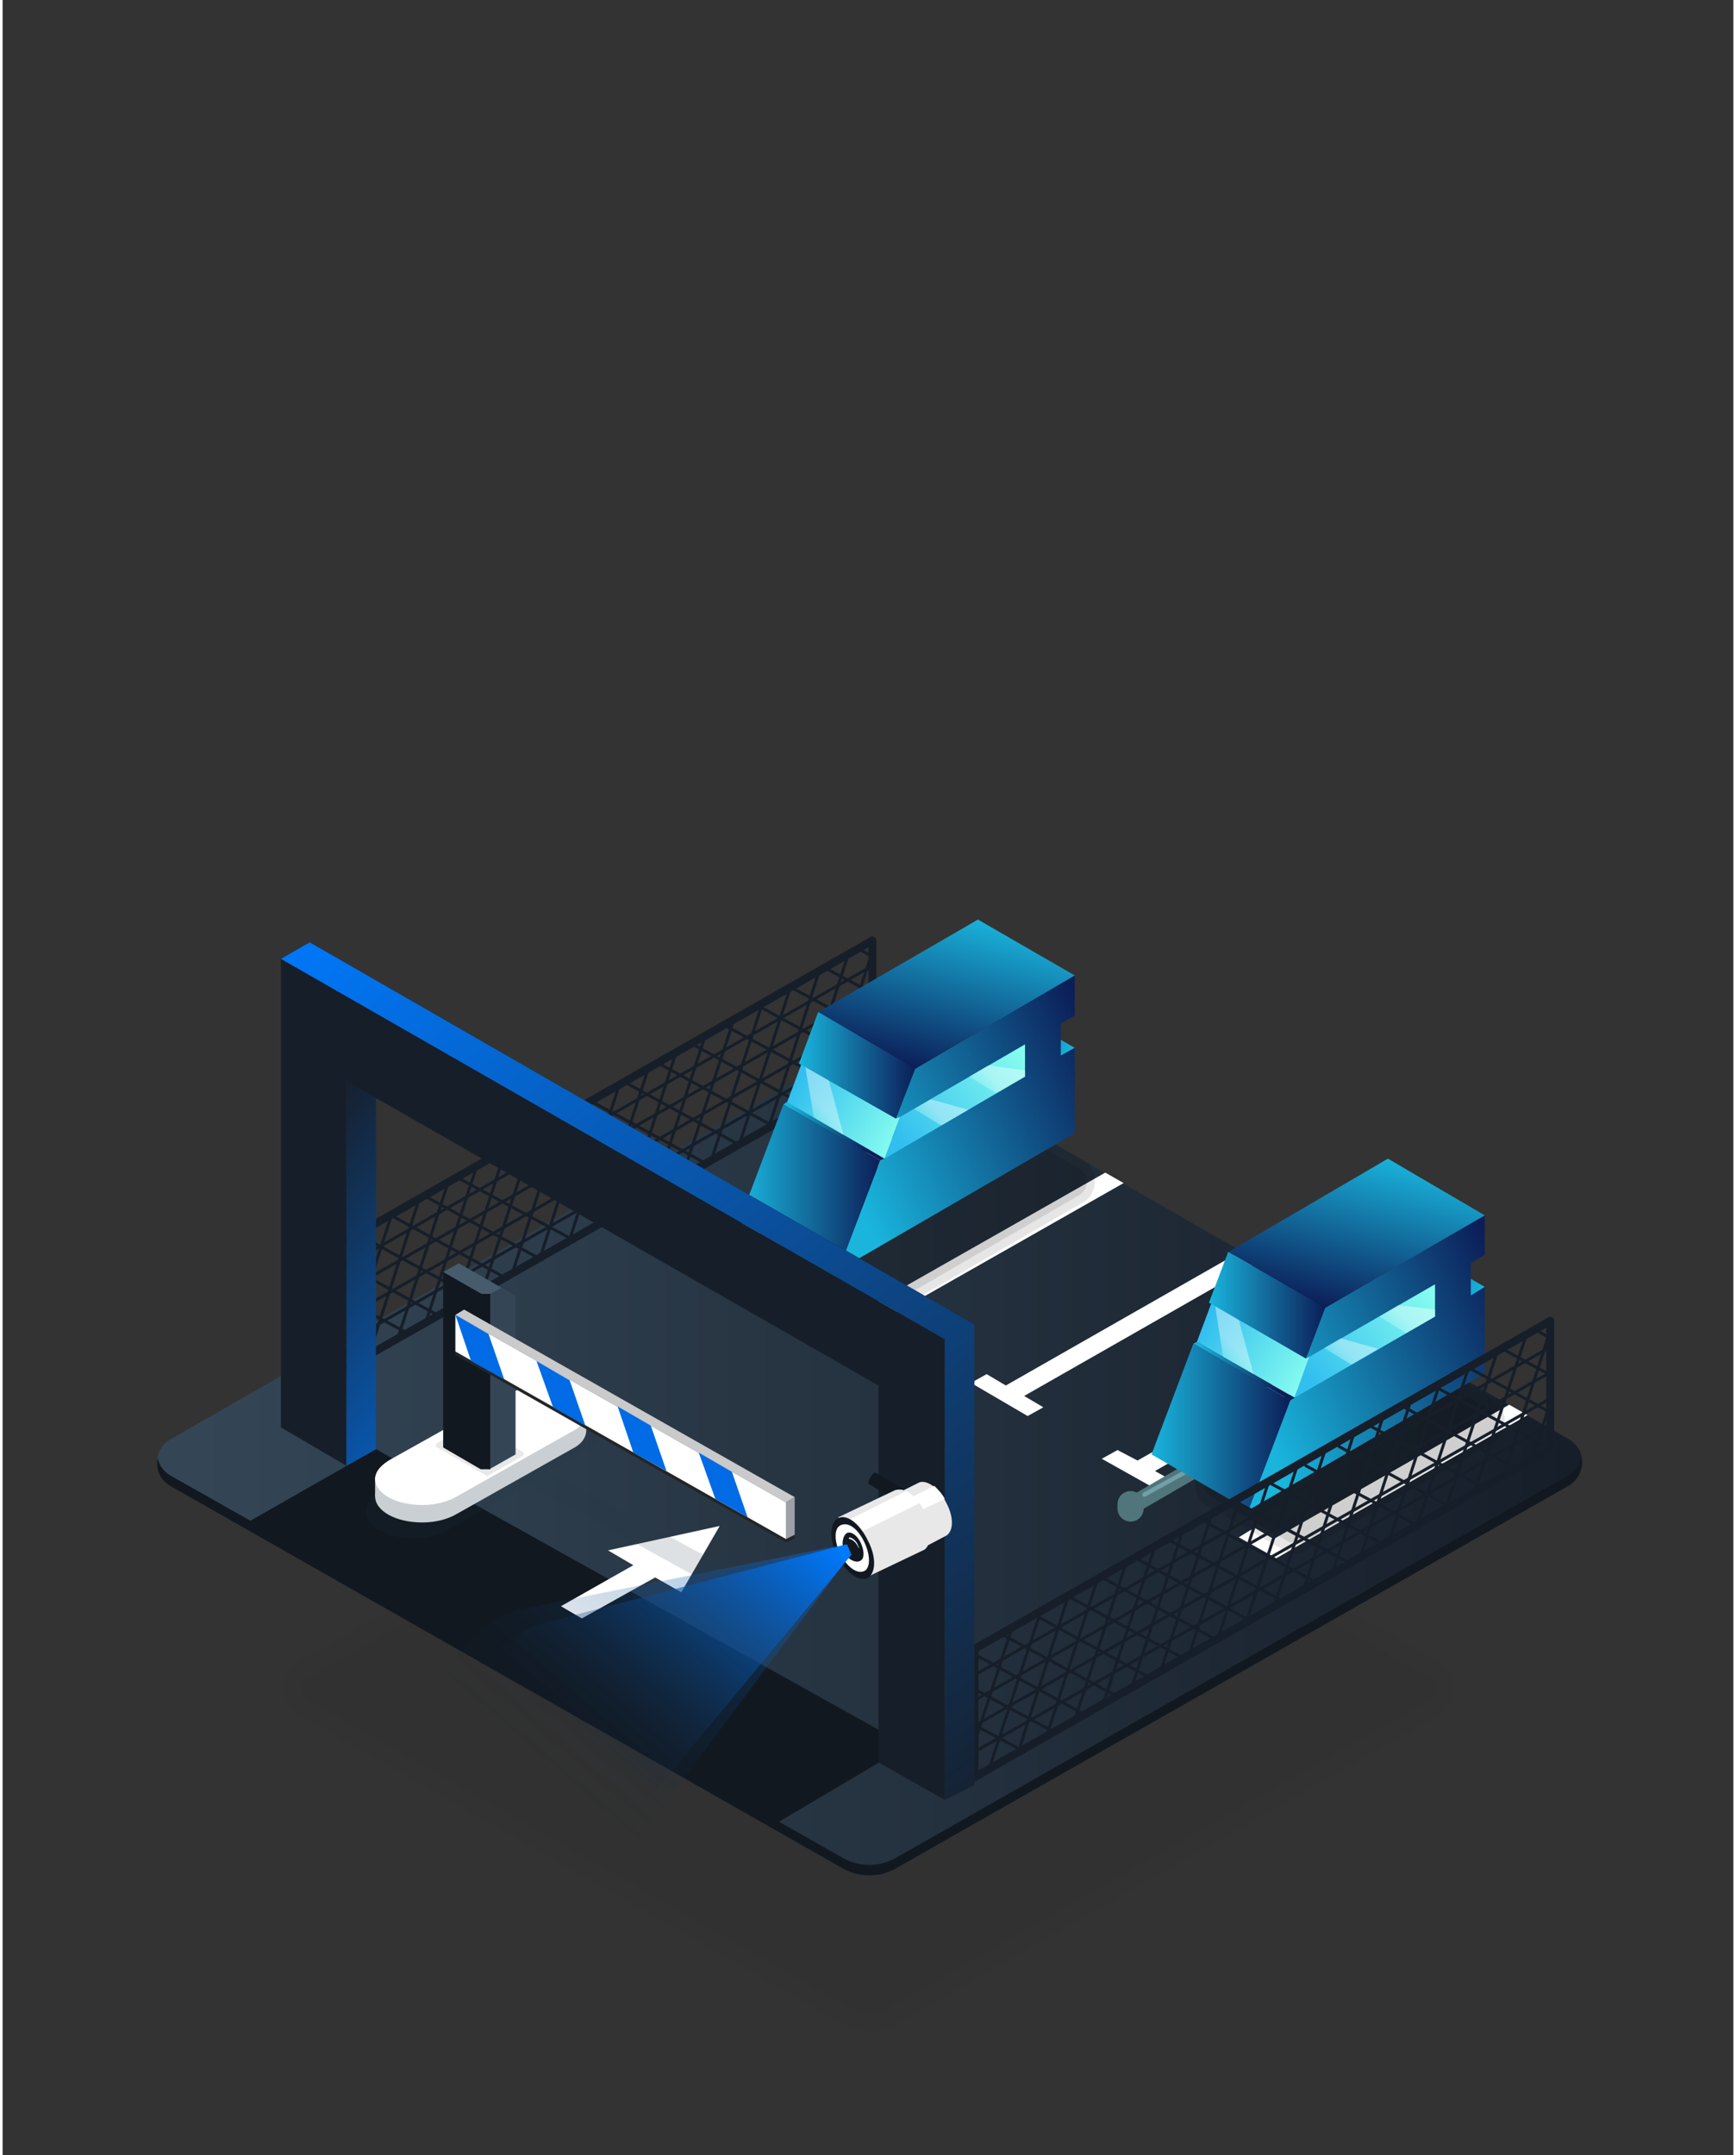 <?xml version="1.0" encoding="UTF-8"?>
<!-- Generator: Adobe Illustrator 23.0.1, SVG Export Plug-In . SVG Version: 6.00 Build 0)  -->
<svg version="1.1" id="Capa_1" xmlns="http://www.w3.org/2000/svg" xmlns:xlink="http://www.w3.org/1999/xlink" x="0px" y="0px" width="199" height="247" viewBox="0 0 198.4 247" style="enable-background:new 0 0 198.4 247;" xml:space="preserve">
<rect x="0" y="0" width="198.4" height="247" fill="#333333" stroke="none"/>
<style type="text/css">
	.st0{opacity:0.2;}
	.st1{opacity:5.000000e-02;enable-background:new    ;}
	.st2{opacity:0.1;enable-background:new    ;}
	.st3{fill:url(#SVGID_1_);}
	.st4{fill:#111820;}
	.st5{fill:none;stroke:#161E29;stroke-width:0.91;stroke-linecap:round;stroke-linejoin:round;stroke-miterlimit:10;}
	.st6{fill:none;stroke:#161E29;stroke-width:0.341;stroke-linecap:round;stroke-linejoin:round;stroke-miterlimit:10;}
	.st7{fill:#FFFFFF;}
	.st8{fill:url(#SVGID_2_);}
	.st9{opacity:0.1;}
	.st10{fill:url(#SVGID_3_);}
	.st11{fill:url(#SVGID_4_);}
	.st12{fill:url(#SVGID_5_);}
	.st13{fill:url(#SVGID_6_);}
	.st14{fill:url(#SVGID_7_);}
	.st15{fill:url(#SVGID_8_);}
	.st16{opacity:0.4;fill:url(#SVGID_9_);}
	.st17{opacity:0.4;fill:url(#SVGID_10_);}
	.st18{opacity:0.4;fill:url(#SVGID_11_);}
	.st19{fill:none;stroke:#50767C;stroke-width:3;stroke-linecap:round;stroke-linejoin:round;stroke-miterlimit:10;}
	.st20{fill:none;stroke:#50767C;stroke-width:2;stroke-linecap:round;stroke-linejoin:round;stroke-miterlimit:10;}
	.st21{opacity:0.6;fill:none;stroke:#84BEC1;stroke-width:0.5;stroke-linecap:round;stroke-linejoin:round;stroke-miterlimit:10;}
	.st22{fill:url(#SVGID_12_);}
	.st23{fill:url(#SVGID_13_);}
	.st24{fill:url(#SVGID_14_);}
	.st25{fill:url(#SVGID_15_);}
	.st26{fill:url(#SVGID_16_);}
	.st27{fill:url(#SVGID_17_);}
	.st28{fill:url(#SVGID_18_);}
	.st29{fill:url(#SVGID_19_);}
	.st30{fill:url(#SVGID_20_);}
	.st31{opacity:0.4;fill:url(#SVGID_21_);}
	.st32{opacity:0.4;fill:url(#SVGID_22_);}
	.st33{opacity:0.4;fill:url(#SVGID_23_);}
	.st34{fill:url(#SVGID_24_);}
	.st35{fill:url(#SVGID_25_);}
	.st36{fill:url(#SVGID_26_);}
	.st37{fill:#161E29;}
	.st38{fill:url(#SVGID_27_);}
	.st39{opacity:0.15;fill:#223649;enable-background:new    ;}
	.st40{fill:#C9CFD3;}
	.st41{fill:#344656;}
	.st42{fill:#465C6D;}
	.st43{fill:#242526;}
	.st44{fill:#CACACB;}
	.st45{fill:#006be5;}
	.st46{fill:#9DA1A7;}
	.st47{fill:#E8E8E8;}
	.st48{fill:url(#Clip-158_2_);fill-opacity:0.4;}
	.st49{fill:url(#Clip-158_4_);}
</style>
<title>Page 1</title>
<g>
	<g>
		<g class="st0">
			<path class="st1" d="M99.4,234.8c-1.4,0-2.7-0.4-3.9-1L33,198.2c-1.7-1-2.7-2.7-2.7-4.7s1-3.7,2.7-4.7L95.5,153     c1.2-0.7,2.5-1,3.9-1s2.7,0.4,3.9,1l62.4,35.8c1.7,1,2.7,2.7,2.7,4.7s-1,3.7-2.7,4.7l-62.4,35.5     C102.1,234.4,100.7,234.8,99.4,234.8z"/>
			<path class="st2" d="M99.4,232.8c-1,0-2-0.3-2.9-0.8L34,196.5c-1.1-0.6-1.7-1.7-1.7-3s0.6-2.4,1.7-3l62.4-35.8     c0.9-0.5,1.9-0.8,2.9-0.8s2,0.3,2.9,0.8l62.4,35.8c1.1,0.6,1.7,1.7,1.7,3s-0.6,2.4-1.7,3L102.3,232     C101.4,232.5,100.4,232.8,99.4,232.8z"/>
			<path class="st1" d="M99.4,230.8c-0.7,0-1.3-0.2-1.9-0.5L35,194.8c-0.5-0.3-0.7-0.7-0.7-1.2s0.3-1,0.7-1.2l62.4-35.8     c0.6-0.3,1.2-0.5,1.9-0.5c0.7,0,1.3,0.2,1.9,0.5l62.4,35.8c0.4,0.3,0.7,0.7,0.7,1.2s-0.3,1-0.7,1.2l-62.4,35.5     C100.7,230.6,100,230.8,99.4,230.8z"/>
		</g>
		
			<linearGradient id="SVGID_1_" gradientUnits="userSpaceOnUse" x1="180.099" y1="1109.362" x2="21.53" y2="1109.362" gradientTransform="matrix(1 0 0 1 0 -942)">
			<stop offset="0" style="stop-color:#161E29"/>
			<stop offset="1" style="stop-color:#344656"/>
		</linearGradient>
		<path class="st3" d="M179.6,165l-77.2-44.3c-1.8-1.1-4.1-1.1-6,0L19.2,165c-2,1.2-2,4.1,0,5.2l77.2,43.9c1.8,1,4.1,1,5.9,0    l77.2-43.9C181.6,169.1,181.6,166.2,179.6,165z"/>
		<path class="st4" d="M180.9,167.1c-0.1,0.8-0.6,1.5-1.4,2L102.3,213c-1.8,1-4.1,1-5.9,0l-7.4-4.2l14.7-8.7l-60.9-34l-14.4,8.2    l-9.2-5.2c-0.8-0.5-1.3-1.2-1.4-2c-0.3,1.2,0.2,2.5,1.4,3.2l77.2,43.9c1.8,1,4.1,1,5.9,0l77.2-43.9    C180.7,169.6,181.1,168.3,180.9,167.1z"/>
	</g>
	<g>
		<line class="st5" x1="99.7" y1="122.5" x2="33.7" y2="160"/>
		<line class="st5" x1="99.7" y1="107.8" x2="33.7" y2="145.4"/>
		<line class="st6" x1="99.7" y1="110.7" x2="33.7" y2="148.3"/>
		<line class="st6" x1="99.7" y1="113.6" x2="33.7" y2="151.2"/>
		<line class="st6" x1="99.7" y1="116.6" x2="33.7" y2="154.2"/>
		<line class="st6" x1="99.7" y1="119.5" x2="33.7" y2="157.1"/>
		<line class="st6" x1="47.8" y1="137.3" x2="42.2" y2="154.6"/>
		<line class="st6" x1="53.8" y1="148.6" x2="40.6" y2="141.4"/>
		<line class="st6" x1="50" y1="150.8" x2="36.8" y2="143.6"/>
		<line class="st6" x1="61.8" y1="144.4" x2="48.6" y2="137.2"/>
		<line class="st6" x1="57.9" y1="146.6" x2="44.7" y2="139.4"/>
		<line class="st6" x1="69.1" y1="139.8" x2="55.8" y2="132.7"/>
		<line class="st6" x1="65.2" y1="142" x2="52" y2="134.9"/>
		<line class="st6" x1="77" y1="135.6" x2="63.8" y2="128.5"/>
		<line class="st6" x1="73.2" y1="137.8" x2="60" y2="130.6"/>
		<line class="st6" x1="80.9" y1="133.5" x2="67.6" y2="126.3"/>
		<line class="st6" x1="77" y1="135.6" x2="63.8" y2="128.5"/>
		<line class="st6" x1="88.2" y1="129" x2="75.6" y2="122.1"/>
		<line class="st6" x1="84.4" y1="131.2" x2="71.8" y2="124.3"/>
		<line class="st6" x1="96.1" y1="124.7" x2="82.9" y2="117.6"/>
		<line class="st6" x1="92.3" y1="126.9" x2="79.1" y2="119.7"/>
		<line class="st6" x1="99.4" y1="118" x2="90.8" y2="113.4"/>
		<line class="st6" x1="99.7" y1="122.4" x2="87" y2="115.5"/>
		<line class="st6" x1="100" y1="109.8" x2="98" y2="108.7"/>
		<line class="st6" x1="100" y1="114" x2="94.2" y2="110.9"/>
		<line class="st6" x1="46.6" y1="152.9" x2="33.7" y2="146"/>
		<line class="st6" x1="42.8" y1="154.9" x2="33.7" y2="150"/>
		<line class="st6" x1="39.2" y1="156.9" x2="33.7" y2="154"/>
		<line class="st6" x1="44.6" y1="139.2" x2="38.7" y2="157.2"/>
		<line class="st6" x1="41.1" y1="141.7" x2="35.5" y2="159.1"/>
		<line class="st6" x1="57.6" y1="132" x2="52" y2="149.3"/>
		<line class="st6" x1="54.3" y1="133.8" x2="48.4" y2="151.9"/>
		<line class="st6" x1="51" y1="135.7" x2="45.4" y2="153.1"/>
		<line class="st6" x1="64.2" y1="128.1" x2="58.6" y2="145.4"/>
		<line class="st6" x1="60.9" y1="130" x2="55" y2="148"/>
		<line class="st6" x1="73.9" y1="122.8" x2="68.3" y2="140.1"/>
		<line class="st6" x1="70.6" y1="124.6" x2="64.8" y2="142.7"/>
		<line class="st6" x1="67.3" y1="126.5" x2="61.7" y2="143.9"/>
		<line class="st6" x1="80.5" y1="118.8" x2="74.9" y2="136.1"/>
		<line class="st6" x1="77.2" y1="120.6" x2="71.4" y2="138.7"/>
		<line class="st6" x1="90.2" y1="113.5" x2="84.6" y2="130.7"/>
		<line class="st6" x1="87" y1="115.3" x2="81.1" y2="133.4"/>
		<line class="st6" x1="83.7" y1="117.2" x2="78" y2="134.6"/>
		<line class="st6" x1="96.9" y1="109.5" x2="91.3" y2="126.8"/>
		<line class="st6" x1="93.7" y1="111" x2="87.9" y2="129"/>
		<line class="st6" x1="99.7" y1="117.2" x2="97.7" y2="123.4"/>
		<line class="st6" x1="99.8" y1="108.8" x2="94.5" y2="124.9"/>
		<line class="st6" x1="38" y1="142.9" x2="33.7" y2="156.1"/>
		<line class="st5" x1="33.7" y1="145.4" x2="33.7" y2="160"/>
		<line class="st5" x1="99.7" y1="122.4" x2="99.7" y2="107.8"/>
	</g>
	<g>
		<g>
			<polygon class="st7" points="128.5,135.6 126.4,134.4 99.3,149.8 97.1,148.5 95.3,149.6 101.9,153.3 103.7,152.3 101.4,151         "/>
			<polygon class="st7" points="144.1,144.6 142,143.4 115,158.8 112.8,157.5 111,158.5 117.5,162.3 119.3,161.3 117.1,160    "/>
			<polygon class="st7" points="174.8,162.2 172.7,161 145.7,176.4 143.5,175.1 141.7,176.2 146,178.6    "/>
			<polygon class="st7" points="159.1,153.2 157.1,152.1 130.1,167.4 127.8,166.2 126,167.2 132.6,170.9 134.4,169.9 132.1,168.6         "/>
			<polygon class="st7" points="112.9,126.6 110.8,125.4 83.7,140.8 81.5,139.5 79.7,140.5 86.3,144.3 88.1,143.3 85.8,142    "/>
		</g>
		<g>
			
				<linearGradient id="SVGID_2_" gradientUnits="userSpaceOnUse" x1="138.097" y1="151.481" x2="126.676" y2="158.167" gradientTransform="matrix(-1 0 0 1 276.083 0)">
				<stop offset="0" style="stop-color:#32BFEF"/>
				<stop offset="1" style="stop-color:#86FCEF"/>
			</linearGradient>
			<polygon class="st8" points="148.1,160.2 136.9,153.8 138.7,149 149.9,155.5    "/>
			<g>
				<g>
					<g>
						<path class="st9" d="M148.3,178.1c-0.5,0-1-0.1-1.4-0.4l-8.8-5.1c-0.9-0.5-1.4-1.4-1.4-2.5c0-1,0.5-2,1.4-2.5l21.1-12.3        c0.4-0.3,0.9-0.4,1.4-0.4c0.5,0,1,0.1,1.4,0.4l8.8,5.1c0.9,0.5,1.4,1.4,1.4,2.5c0,1-0.5,2-1.5,2.5l-21.1,12.2        C149.3,177.9,148.8,178.1,148.3,178.1z"/>
						<path class="st9" d="M138.6,168.6l21.1-12.3c0.6-0.3,1.2-0.3,1.8,0l8.8,5.1c1.2,0.7,1.2,2.4,0,3.1l-21.1,12.2        c-0.6,0.3-1.2,0.3-1.8,0l-8.8-5.1C137.4,171,137.4,169.3,138.6,168.6z"/>
					</g>
					<g>
						<g>
							
								<linearGradient id="SVGID_3_" gradientUnits="userSpaceOnUse" x1="118.16" y1="141.708" x2="106.479" y2="148.075" gradientTransform="matrix(-1 0 0 1 276.083 0)">
								<stop offset="0" style="stop-color:#0c1e58"/>
								<stop offset="1" style="stop-color:#19b5dd"/>
							</linearGradient>
							<polygon class="st10" points="169.9,147.5 168.3,148.5 157.2,142 158.8,141.1        "/>
							<g>
								
									<linearGradient id="SVGID_4_" gradientUnits="userSpaceOnUse" x1="-4057.255" y1="149.587" x2="-4043.944" y2="149.587" gradientTransform="matrix(-1 0 0 1 -3905.638 0)">
									<stop offset="0" style="stop-color:#0c1e58"/>
									<stop offset="1" style="stop-color:#19b5dd"/>
								</linearGradient>
								<polygon class="st11" points="149.4,155.7 138.3,149.3 140.5,143.5 151.6,149.9         "/>
								
									<linearGradient id="SVGID_5_" gradientUnits="userSpaceOnUse" x1="-1447.097" y1="149.021" x2="-1476.583" y2="161.658" gradientTransform="matrix(1 0 0 1 1620.128 0)">
									<stop offset="0" style="stop-color:#0c1e58"/>
									<stop offset="1" style="stop-color:#19b5dd"/>
								</linearGradient>
								<polygon class="st12" points="142.8,173.1 169.9,157.4 169.9,147.5 168.3,148.5 168.3,144.8 169.9,143.8 169.9,139.3           151.6,149.9 149.4,155.7 149.8,155.5 148.1,160.2 147.6,160.5         "/>
								
									<linearGradient id="SVGID_6_" gradientUnits="userSpaceOnUse" x1="-1470.129" y1="158.419" x2="-1456.367" y2="148.118" gradientTransform="matrix(1 0 0 1 1620.128 0)">
									<stop offset="0" style="stop-color:#32BFEF"/>
									<stop offset="1" style="stop-color:#86FCEF"/>
								</linearGradient>
								<polygon class="st13" points="148.1,160.2 164.2,150.9 164.2,147.2 149.8,155.5         "/>
							</g>
							
								<linearGradient id="SVGID_7_" gradientUnits="userSpaceOnUse" x1="-1467.209" y1="150.266" x2="-1462.526" y2="132.071" gradientTransform="matrix(1 0 0 1 1620.128 0)">
								<stop offset="0" style="stop-color:#0c1e58"/>
								<stop offset="1" style="stop-color:#19b5dd"/>
							</linearGradient>
							<polygon class="st14" points="169.9,139.3 151.6,149.9 140.5,143.5 158.8,132.8        "/>
							
								<linearGradient id="SVGID_8_" gradientUnits="userSpaceOnUse" x1="129.756" y1="159.159" x2="139.13" y2="154.434" gradientTransform="matrix(-1 0 0 1 276.083 0)">
								<stop offset="0" style="stop-color:#0c1e58"/>
								<stop offset="1" style="stop-color:#19b5dd"/>
							</linearGradient>
							<polygon class="st15" points="148.1,160.2 147.6,160.5 136.5,154 136.9,153.8        "/>
						</g>
					</g>
				</g>
				
					<linearGradient id="SVGID_9_" gradientUnits="userSpaceOnUse" x1="-1465.922" y1="154.95" x2="-1467.67" y2="156.632" gradientTransform="matrix(1 0 0 1 1620.128 0)">
					<stop offset="0" style="stop-color:#FFFFFF"/>
					<stop offset="1" style="stop-color:#86FCEF"/>
				</linearGradient>
				<polygon class="st16" points="153.4,153.4 151.5,154.5 154.6,156.4 157.7,154.6     "/>
				
					<linearGradient id="SVGID_10_" gradientUnits="userSpaceOnUse" x1="-1479.408" y1="154.053" x2="-1481.084" y2="155.666" gradientTransform="matrix(1 0 0 1 1620.128 0)">
					<stop offset="0" style="stop-color:#FFFFFF"/>
					<stop offset="1" style="stop-color:#86FCEF"/>
				</linearGradient>
				<polygon class="st17" points="141.7,151.3 139,149.7 139.9,155.5 143.4,157.5     "/>
				
					<linearGradient id="SVGID_11_" gradientUnits="userSpaceOnUse" x1="-1459.449" y1="151.158" x2="-1461.488" y2="153.121" gradientTransform="matrix(1 0 0 1 1620.128 0)">
					<stop offset="0" style="stop-color:#FFFFFF"/>
					<stop offset="1" style="stop-color:#86FCEF"/>
				</linearGradient>
				<polygon class="st18" points="160,149.6 157.8,150.9 160.9,152.8 164.2,150.9 164.2,150.1     "/>
			</g>
			<line class="st19" x1="129.3" y1="172.4" x2="129.3" y2="172.9"/>
			<line class="st20" x1="137.8" y1="167.7" x2="129.2" y2="172.7"/>
			<line class="st21" x1="137.8" y1="167.5" x2="130.9" y2="171.3"/>
			
				<linearGradient id="SVGID_12_" gradientUnits="userSpaceOnUse" x1="-4057.255" y1="149.587" x2="-4043.944" y2="149.587" gradientTransform="matrix(-1 0 0 1 -3905.638 0)">
				<stop offset="0" style="stop-color:#0c1e58"/>
				<stop offset="1" style="stop-color:#19b5dd"/>
			</linearGradient>
			<polygon class="st22" points="149.4,155.7 138.3,149.3 140.5,143.5 151.6,149.9    "/>
			
				<linearGradient id="SVGID_13_" gradientUnits="userSpaceOnUse" x1="-4053.257" y1="163.54" x2="-4037.343" y2="163.54" gradientTransform="matrix(-1 0 0 1 -3905.638 0)">
				<stop offset="0" style="stop-color:#0c1e58"/>
				<stop offset="1" style="stop-color:#19b5dd"/>
			</linearGradient>
			<polygon class="st23" points="142.8,173.1 131.7,166.7 136.5,154 147.6,160.5    "/>
		</g>
		<g>
			
				<linearGradient id="SVGID_14_" gradientUnits="userSpaceOnUse" x1="185.088" y1="124.039" x2="173.667" y2="130.725" gradientTransform="matrix(-1 0 0 1 276.083 0)">
				<stop offset="0" style="stop-color:#32BFEF"/>
				<stop offset="1" style="stop-color:#86FCEF"/>
			</linearGradient>
			<polygon class="st24" points="101.1,132.8 89.9,126.4 91.7,121.6 102.9,128    "/>
			<g>
				<g>
					<g>
						<path class="st9" d="M101.3,150.6c-0.5,0-1-0.1-1.4-0.4l-8.8-5.1c-0.9-0.5-1.4-1.4-1.4-2.5c0-1,0.5-2,1.4-2.5l21.1-12.3        c0.4-0.3,0.9-0.4,1.4-0.4c0.5,0,1,0.1,1.4,0.4l8.8,5.1c0.9,0.5,1.4,1.4,1.4,2.5c0,1-0.5,2-1.5,2.5l-21.1,12.2        C102.3,150.5,101.8,150.6,101.3,150.6z"/>
						<path class="st9" d="M91.7,141.1l21.1-12.3c0.6-0.3,1.2-0.3,1.8,0l8.8,5.1c1.2,0.7,1.2,2.4,0,3.1l-21.1,12.2        c-0.6,0.3-1.2,0.3-1.8,0l-8.8-5.1C90.4,143.6,90.4,141.8,91.7,141.1z"/>
					</g>
					<g>
						<g>
							
								<linearGradient id="SVGID_15_" gradientUnits="userSpaceOnUse" x1="165.151" y1="114.267" x2="153.47" y2="120.633" gradientTransform="matrix(-1 0 0 1 276.083 0)">
								<stop offset="0" style="stop-color:#0c1e58"/>
								<stop offset="1" style="stop-color:#19b5dd"/>
							</linearGradient>
							<polygon class="st25" points="122.9,120.1 121.3,121 110.2,114.6 111.8,113.7        "/>
							<g>
								
									<linearGradient id="SVGID_16_" gradientUnits="userSpaceOnUse" x1="-4010.264" y1="122.145" x2="-3996.953" y2="122.145" gradientTransform="matrix(-1 0 0 1 -3905.638 0)">
									<stop offset="0" style="stop-color:#0c1e58"/>
									<stop offset="1" style="stop-color:#19b5dd"/>
								</linearGradient>
								<polygon class="st26" points="102.4,128.2 91.3,121.9 93.5,116 104.6,122.5         "/>
								
									<linearGradient id="SVGID_17_" gradientUnits="userSpaceOnUse" x1="-1494.088" y1="121.579" x2="-1523.574" y2="134.216" gradientTransform="matrix(1 0 0 1 1620.128 0)">
									<stop offset="0" style="stop-color:#0c1e58"/>
									<stop offset="1" style="stop-color:#19b5dd"/>
								</linearGradient>
								<polygon class="st27" points="95.8,145.6 122.9,129.9 122.9,120.1 121.3,121 121.3,117.3 122.9,116.4 122.9,111.8           104.6,122.5 102.4,128.2 102.9,128 101.1,132.8 100.6,133         "/>
								
									<linearGradient id="SVGID_18_" gradientUnits="userSpaceOnUse" x1="-1517.12" y1="130.977" x2="-1503.358" y2="120.677" gradientTransform="matrix(1 0 0 1 1620.128 0)">
									<stop offset="0" style="stop-color:#32BFEF"/>
									<stop offset="1" style="stop-color:#86FCEF"/>
								</linearGradient>
								<polygon class="st28" points="101.1,132.8 117.2,123.4 117.2,119.7 102.9,128         "/>
							</g>
							
								<linearGradient id="SVGID_19_" gradientUnits="userSpaceOnUse" x1="-1514.2" y1="122.825" x2="-1509.517" y2="104.629" gradientTransform="matrix(1 0 0 1 1620.128 0)">
								<stop offset="0" style="stop-color:#0c1e58"/>
								<stop offset="1" style="stop-color:#19b5dd"/>
							</linearGradient>
							<polygon class="st29" points="122.9,111.8 104.6,122.5 93.5,116 111.8,105.4        "/>
							
								<linearGradient id="SVGID_20_" gradientUnits="userSpaceOnUse" x1="176.747" y1="131.718" x2="186.121" y2="126.992" gradientTransform="matrix(-1 0 0 1 276.083 0)">
								<stop offset="0" style="stop-color:#0c1e58"/>
								<stop offset="1" style="stop-color:#19b5dd"/>
							</linearGradient>
							<polygon class="st30" points="101.1,132.8 100.6,133 89.5,126.6 89.9,126.3        "/>
						</g>
					</g>
				</g>
				
					<linearGradient id="SVGID_21_" gradientUnits="userSpaceOnUse" x1="-1512.914" y1="127.509" x2="-1514.661" y2="129.191" gradientTransform="matrix(1 0 0 1 1620.128 0)">
					<stop offset="0" style="stop-color:#FFFFFF"/>
					<stop offset="1" style="stop-color:#86FCEF"/>
				</linearGradient>
				<polygon class="st31" points="106.4,126 104.5,127.1 107.6,129 110.7,127.2     "/>
				
					<linearGradient id="SVGID_22_" gradientUnits="userSpaceOnUse" x1="-1526.399" y1="126.611" x2="-1528.075" y2="128.224" gradientTransform="matrix(1 0 0 1 1620.128 0)">
					<stop offset="0" style="stop-color:#FFFFFF"/>
					<stop offset="1" style="stop-color:#86FCEF"/>
				</linearGradient>
				<polygon class="st32" points="94.7,123.8 92,122.2 93,128.1 96.4,130.1     "/>
				
					<linearGradient id="SVGID_23_" gradientUnits="userSpaceOnUse" x1="-1506.44" y1="123.716" x2="-1508.479" y2="125.68" gradientTransform="matrix(1 0 0 1 1620.128 0)">
					<stop offset="0" style="stop-color:#FFFFFF"/>
					<stop offset="1" style="stop-color:#86FCEF"/>
				</linearGradient>
				<polygon class="st33" points="113,122.1 110.8,123.4 113.9,125.3 117.2,123.4 117.2,122.7     "/>
			</g>
			<line class="st19" x1="82.3" y1="145" x2="82.3" y2="145.4"/>
			<line class="st20" x1="90.8" y1="140.3" x2="82.2" y2="145.2"/>
			<line class="st21" x1="90.8" y1="140.1" x2="83.9" y2="143.8"/>
			
				<linearGradient id="SVGID_24_" gradientUnits="userSpaceOnUse" x1="-4010.264" y1="122.145" x2="-3996.953" y2="122.145" gradientTransform="matrix(-1 0 0 1 -3905.638 0)">
				<stop offset="0" style="stop-color:#0c1e58"/>
				<stop offset="1" style="stop-color:#19b5dd"/>
			</linearGradient>
			<polygon class="st34" points="102.4,128.2 91.3,121.9 93.5,116 104.6,122.5    "/>
			
				<linearGradient id="SVGID_25_" gradientUnits="userSpaceOnUse" x1="-4006.266" y1="136.098" x2="-3990.352" y2="136.098" gradientTransform="matrix(-1 0 0 1 -3905.638 0)">
				<stop offset="0" style="stop-color:#0c1e58"/>
				<stop offset="1" style="stop-color:#19b5dd"/>
			</linearGradient>
			<polygon class="st35" points="95.8,145.6 84.7,139.3 89.5,126.6 100.6,133    "/>
		</g>
	</g>
	<g>
		<line class="st5" x1="177.4" y1="166.1" x2="111.4" y2="203.7"/>
		<line class="st5" x1="177.4" y1="151.4" x2="111.4" y2="189"/>
		<line class="st6" x1="177.4" y1="154.4" x2="111.4" y2="192"/>
		<line class="st6" x1="177.4" y1="157.3" x2="111.4" y2="194.9"/>
		<line class="st6" x1="177.4" y1="160.3" x2="111.4" y2="197.8"/>
		<line class="st6" x1="177.4" y1="163.2" x2="111.4" y2="200.8"/>
		<line class="st6" x1="125.5" y1="181" x2="119.9" y2="198.3"/>
		<line class="st6" x1="131.5" y1="192.3" x2="118.3" y2="185.1"/>
		<line class="st6" x1="127.7" y1="194.4" x2="114.5" y2="187.3"/>
		<line class="st6" x1="139.4" y1="188.1" x2="126.2" y2="180.9"/>
		<line class="st6" x1="135.6" y1="190.2" x2="122.4" y2="183.1"/>
		<line class="st6" x1="146.7" y1="183.5" x2="133.5" y2="176.4"/>
		<line class="st6" x1="142.9" y1="185.7" x2="129.7" y2="178.5"/>
		<line class="st6" x1="154.7" y1="179.3" x2="141.4" y2="172.2"/>
		<line class="st6" x1="150.8" y1="181.5" x2="137.6" y2="174.3"/>
		<line class="st6" x1="158.5" y1="177.1" x2="145.3" y2="170"/>
		<line class="st6" x1="154.7" y1="179.3" x2="141.5" y2="172.2"/>
		<line class="st6" x1="165.9" y1="172.7" x2="153.2" y2="165.8"/>
		<line class="st6" x1="162.1" y1="174.8" x2="149.4" y2="168"/>
		<line class="st6" x1="173.7" y1="168.4" x2="160.5" y2="161.2"/>
		<line class="st6" x1="169.9" y1="170.6" x2="156.7" y2="163.4"/>
		<line class="st6" x1="177.1" y1="161.7" x2="168.5" y2="157"/>
		<line class="st6" x1="177.4" y1="166.1" x2="164.7" y2="159.2"/>
		<line class="st6" x1="177.6" y1="153.5" x2="175.7" y2="152.4"/>
		<line class="st6" x1="177.6" y1="157.7" x2="171.9" y2="154.6"/>
		<line class="st6" x1="124.2" y1="196.6" x2="111.4" y2="189.6"/>
		<line class="st6" x1="120.5" y1="198.5" x2="111.4" y2="193.6"/>
		<line class="st6" x1="116.8" y1="200.6" x2="111.4" y2="197.7"/>
		<line class="st6" x1="122.2" y1="182.8" x2="116.4" y2="200.9"/>
		<line class="st6" x1="118.8" y1="185.3" x2="113.1" y2="202.7"/>
		<line class="st6" x1="135.2" y1="175.7" x2="129.6" y2="192.9"/>
		<line class="st6" x1="132" y1="177.5" x2="126.1" y2="195.5"/>
		<line class="st6" x1="128.7" y1="179.4" x2="123" y2="196.8"/>
		<line class="st6" x1="141.8" y1="171.8" x2="136.2" y2="189.1"/>
		<line class="st6" x1="138.6" y1="173.6" x2="132.7" y2="191.7"/>
		<line class="st6" x1="151.5" y1="166.5" x2="145.9" y2="183.7"/>
		<line class="st6" x1="148.3" y1="168.3" x2="142.4" y2="186.4"/>
		<line class="st6" x1="145" y1="170.2" x2="139.4" y2="187.6"/>
		<line class="st6" x1="158.2" y1="162.5" x2="152.6" y2="179.8"/>
		<line class="st6" x1="154.9" y1="164.3" x2="149.1" y2="182.4"/>
		<line class="st6" x1="167.9" y1="157.2" x2="162.3" y2="174.4"/>
		<line class="st6" x1="164.6" y1="159" x2="158.8" y2="177"/>
		<line class="st6" x1="161.3" y1="160.9" x2="155.7" y2="178.3"/>
		<line class="st6" x1="174.6" y1="153.2" x2="168.9" y2="170.4"/>
		<line class="st6" x1="171.4" y1="154.7" x2="165.5" y2="172.7"/>
		<line class="st6" x1="177.4" y1="160.8" x2="175.4" y2="167.1"/>
		<line class="st6" x1="177.4" y1="152.5" x2="172.2" y2="168.6"/>
		<line class="st6" x1="115.7" y1="186.6" x2="111.4" y2="199.8"/>
		<line class="st5" x1="111.4" y1="189" x2="111.4" y2="203.7"/>
		<line class="st5" x1="177.4" y1="166.1" x2="177.4" y2="151.4"/>
	</g>
	<g>
		<g>
			<g>
				<g>
					<g>
						
							<linearGradient id="SVGID_26_" gradientUnits="userSpaceOnUse" x1="66.9" y1="78.777" x2="27.84" y2="111.513" gradientTransform="matrix(1 0 0 -1 0 247.276)">
							<stop offset="0" style="stop-color:#007aff"/>
							<stop offset="1" style="stop-color:#161E29"/>
						</linearGradient>
						<polygon class="st36" points="39.4,123.9 42.8,125.6 42.8,166.1 39.4,168       "/>
					</g>
					<g>
						<polygon class="st4" points="31.9,109.9 35.2,108 111.4,151.8 108,153.5       "/>
					</g>
				</g>
				<polygon class="st37" points="31.9,109.9 31.9,163.6 39.4,168 39.4,123.9 100.4,158.8 100.4,202 108,206.3 108,153.5     "/>
			</g>
		</g>
		<linearGradient id="SVGID_27_" gradientUnits="userSpaceOnUse" x1="43.797" y1="94.548" x2="126.06" y2="201.909">
			<stop offset="0" style="stop-color:#007aff"/>
			<stop offset="1" style="stop-color:#161E29"/>
		</linearGradient>
		<polygon class="st38" points="35.2,108 31.9,109.9 108,153.5 108,206.3 111.4,204.6 111.4,151.8   "/>
	</g>
	<g>
		<polygon class="st7" points="82.2,174.9 69.4,177.7 72.3,179.4 64,184.1 66.4,185.5 74.8,180.8 77.8,182.5   "/>
		<path class="st39" d="M86.8,181.7l-24.1-13l4.9-2.8c0.9-0.4,1.4-1.2,1.4-1.9c0-1.7-2.4-3-5.4-3c-1.7,0-3.3,0.5-4.3,1.2L43.5,171    c-1.1,0.6-1.8,1.4-1.8,2.3c0,1.7,2.4,3,5.4,3c1.6,0,3-0.4,4-1l9.2-5.2l23.5,13c0.3,0.2,0.7,0.2,1.1,0.1l1.9-0.9    C87,182.2,87,181.9,86.8,181.7z"/>
		<g>
			<path class="st40" d="M66.9,164c0-1.7-2.4-3-5.4-3c-1.7,0-3.2,0.4-4.2,1.1l-12.7,7.1c-1.1,0.6-1.9,1.4-1.9,2.3c0,1.7,2.4,3,5.4,3     c1.6,0,3-0.4,4-1l13.3-7.5l0,0l0,0C66.4,165.5,66.9,164.7,66.9,164z"/>
			<rect x="42.7" y="169.3" class="st40" width="2.8" height="2.2"/>
			<rect x="64.2" y="161.9" class="st40" width="2.7" height="2.1"/>
			<path class="st7" d="M66.9,162c0-1.7-2.4-3-5.4-3c-1.7,0-3.2,0.4-4.2,1.1l-12.7,7.1c-1.1,0.6-1.9,1.4-1.9,2.3c0,1.7,2.4,3,5.4,3     c1.6,0,3-0.4,4-1l13.3-7.5l0,0l0,0C66.4,163.5,66.9,162.7,66.9,162z"/>
		</g>
		<g>
			<g>
				<g class="st9">
					<path class="st4" d="M55.4,169.1l-5.6-3.2c-0.2-0.1-0.2-0.4,0-0.5l3.9-2.2c0.1,0,0.2,0,0.3,0l5.6,3.2c0.2,0.1,0.2,0.4,0,0.5       l-3.9,2.2C55.6,169.2,55.5,169.2,55.4,169.1z"/>
				</g>
			</g>
			<g>
				<polygon class="st41" points="57.2,147.6 55.3,148.6 55.3,168.3 55.8,168.4 58.8,166.7 58.8,148.5     "/>
				<polygon class="st42" points="52.3,144.8 50.5,145.8 55.3,148.6 57.2,147.6     "/>
				<polygon class="st4" points="54.9,148.3 50.5,145.8 50.5,165.9 54.8,168.4 55.9,168.4 55.9,148.3     "/>
				<g>
					<g>
						<polygon class="st43" points="90.8,175.9 90.8,176.3 89.8,176.8 51.9,155.3 51.9,154.9       "/>
					</g>
					<g>
						<polygon class="st44" points="90.8,171.6 52.9,150.1 51.9,150.7 89.8,172.2       "/>
					</g>
					<g>
						<polygon class="st7" points="89.8,172.2 51.9,150.7 51.9,154.9 89.8,176.4       "/>
					</g>
					<g>
						<g>
							<polygon class="st45" points="65,158.2 66.8,163.4 63.1,161.3 61.2,156        "/>
						</g>
					</g>
					<g>
						<g>
							<polygon class="st45" points="55.7,152.9 57.5,158.1 53.7,156 51.9,150.7        "/>
						</g>
					</g>
					<g>
						<g>
							<polygon class="st45" points="83.6,168.7 85.4,173.9 81.7,171.8 79.8,166.5        "/>
						</g>
					</g>
					<g>
						<g>
							<polygon class="st45" points="74.3,163.4 76.1,168.6 72.3,166.5 70.5,161.2        "/>
						</g>
					</g>
					<g>
						<polygon class="st46" points="90.8,171.6 89.8,172.2 89.8,176.4 90.8,175.9       "/>
					</g>
				</g>
			</g>
		</g>
	</g>
	<g>
		<path class="st4" d="M104.6,173.2l-5.3-3.1c-0.3-0.1,0.5-1.5,0.8-1.3l5.3,3.1L104.6,173.2z"/>
		<path class="st47" d="M108.2,172.3c-0.8-1.7-2.2-2.7-3.1-2.4l-1.8,0.9c-0.3-0.1-0.7-0.1-1,0l-6.5,3.1l3.2,6.9l6.5-3.1    c0.3-0.1,0.4-0.3,0.6-0.6l1.9-1C109,175.7,109.1,174,108.2,172.3z"/>
		<path class="st7" d="M108,171.8c-0.3-0.6-0.8-1.1-1.2-1.5l-2.4,1.2c-0.3-0.3-0.5-0.4-0.8-0.6l-6.4,3.2c0.5,0.3,1,0.8,1.4,1.4    l6.5-3.2c0.2,0.2,0.3,0.4,0.4,0.7L108,171.8z"/>
		<path id="Fill-139_2_" class="st4" d="M99.2,176.6c1,1.9,0.9,3.8-0.1,4.3c-1,0.4-2.5-0.7-3.4-2.6c-1-1.9-0.9-3.8,0.1-4.3    C96.8,173.5,98.3,174.7,99.2,176.6"/>
		<path id="Fill-141_2_" class="st7" d="M98.8,176.8c0.7,1.5,0.7,3-0.1,3.3s-1.9-0.5-2.7-2c-0.7-1.5-0.7-3,0.1-3.3    C97,174.4,98.1,175.3,98.8,176.8"/>
		<path id="Fill-143_2_" class="st4" d="M98.4,176.9c0.4,0.9,0.4,1.8-0.1,2c-0.5,0.3-1.5-0.2-1.8-1c-0.4-0.9-0.2-1.9,0.3-2.2    C97.3,175.5,98,176,98.4,176.9"/>
		<path id="Fill-145_2_" class="st7" d="M98.1,177.4L98.1,177.4c-0.3-0.8-0.9-1-1-1s-0.1-0.1-0.1-0.1s0.1-0.1,0.1-0.1    c0,0,0.8,0.2,1,1.1C98.2,177.3,98.2,177.4,98.1,177.4C98.1,177.4,98.1,177.4,98.1,177.4"/>
		<g id="Group-159_2_" transform="translate(0, 0)">
			
				<linearGradient id="Clip-158_2_" gradientUnits="userSpaceOnUse" x1="-1405.256" y1="179.511" x2="-1405.727" y2="179.879" gradientTransform="matrix(79.802 -1.433 1.012 56.375 112058.141 -11954.775)">
				<stop offset="0" style="stop-color:#007aff"/>
				<stop offset="1" style="stop-color:#161E29;stop-opacity:0"/>
			</linearGradient>
			<path id="Clip-158_5_" class="st48" d="M59.1,184.5l37.6-7.5l0.5,1.2l-24.9,33.4c-2.5,2.9-6.2,1.2-9.8,1.3     c-2.6,0.1-5.2-0.7-7.6-2.2c-4.1-2.6-6-6.7-6.1-10.8C48.9,193.9,52.5,186.2,59.1,184.5z"/>
			
				<linearGradient id="Clip-158_4_" gradientUnits="userSpaceOnUse" x1="-1403.397" y1="182.862" x2="-1403.871" y2="183.234" gradientTransform="matrix(72.373 -1.3 0.905 50.384 101501.242 -10858.543)">
				<stop offset="0" style="stop-color:#007aff"/>
				<stop offset="1" style="stop-color:#161E29;stop-opacity:0"/>
			</linearGradient>
			<path id="Clip-158_1_" class="st49" d="M53.2,198c-0.1-5.3,3.2-10.6,9.3-12.1l34.3-8.9l0.5,1.2l-22.9,27.6     c-2.3,2.6-5.5,4-8.9,4.1l0,0c-2.4,0.1-4.8-0.6-6.9-2C55,205.5,53.3,201.8,53.2,198L53.2,198L53.2,198z"/>
		</g>
	</g>
</g>
</svg>